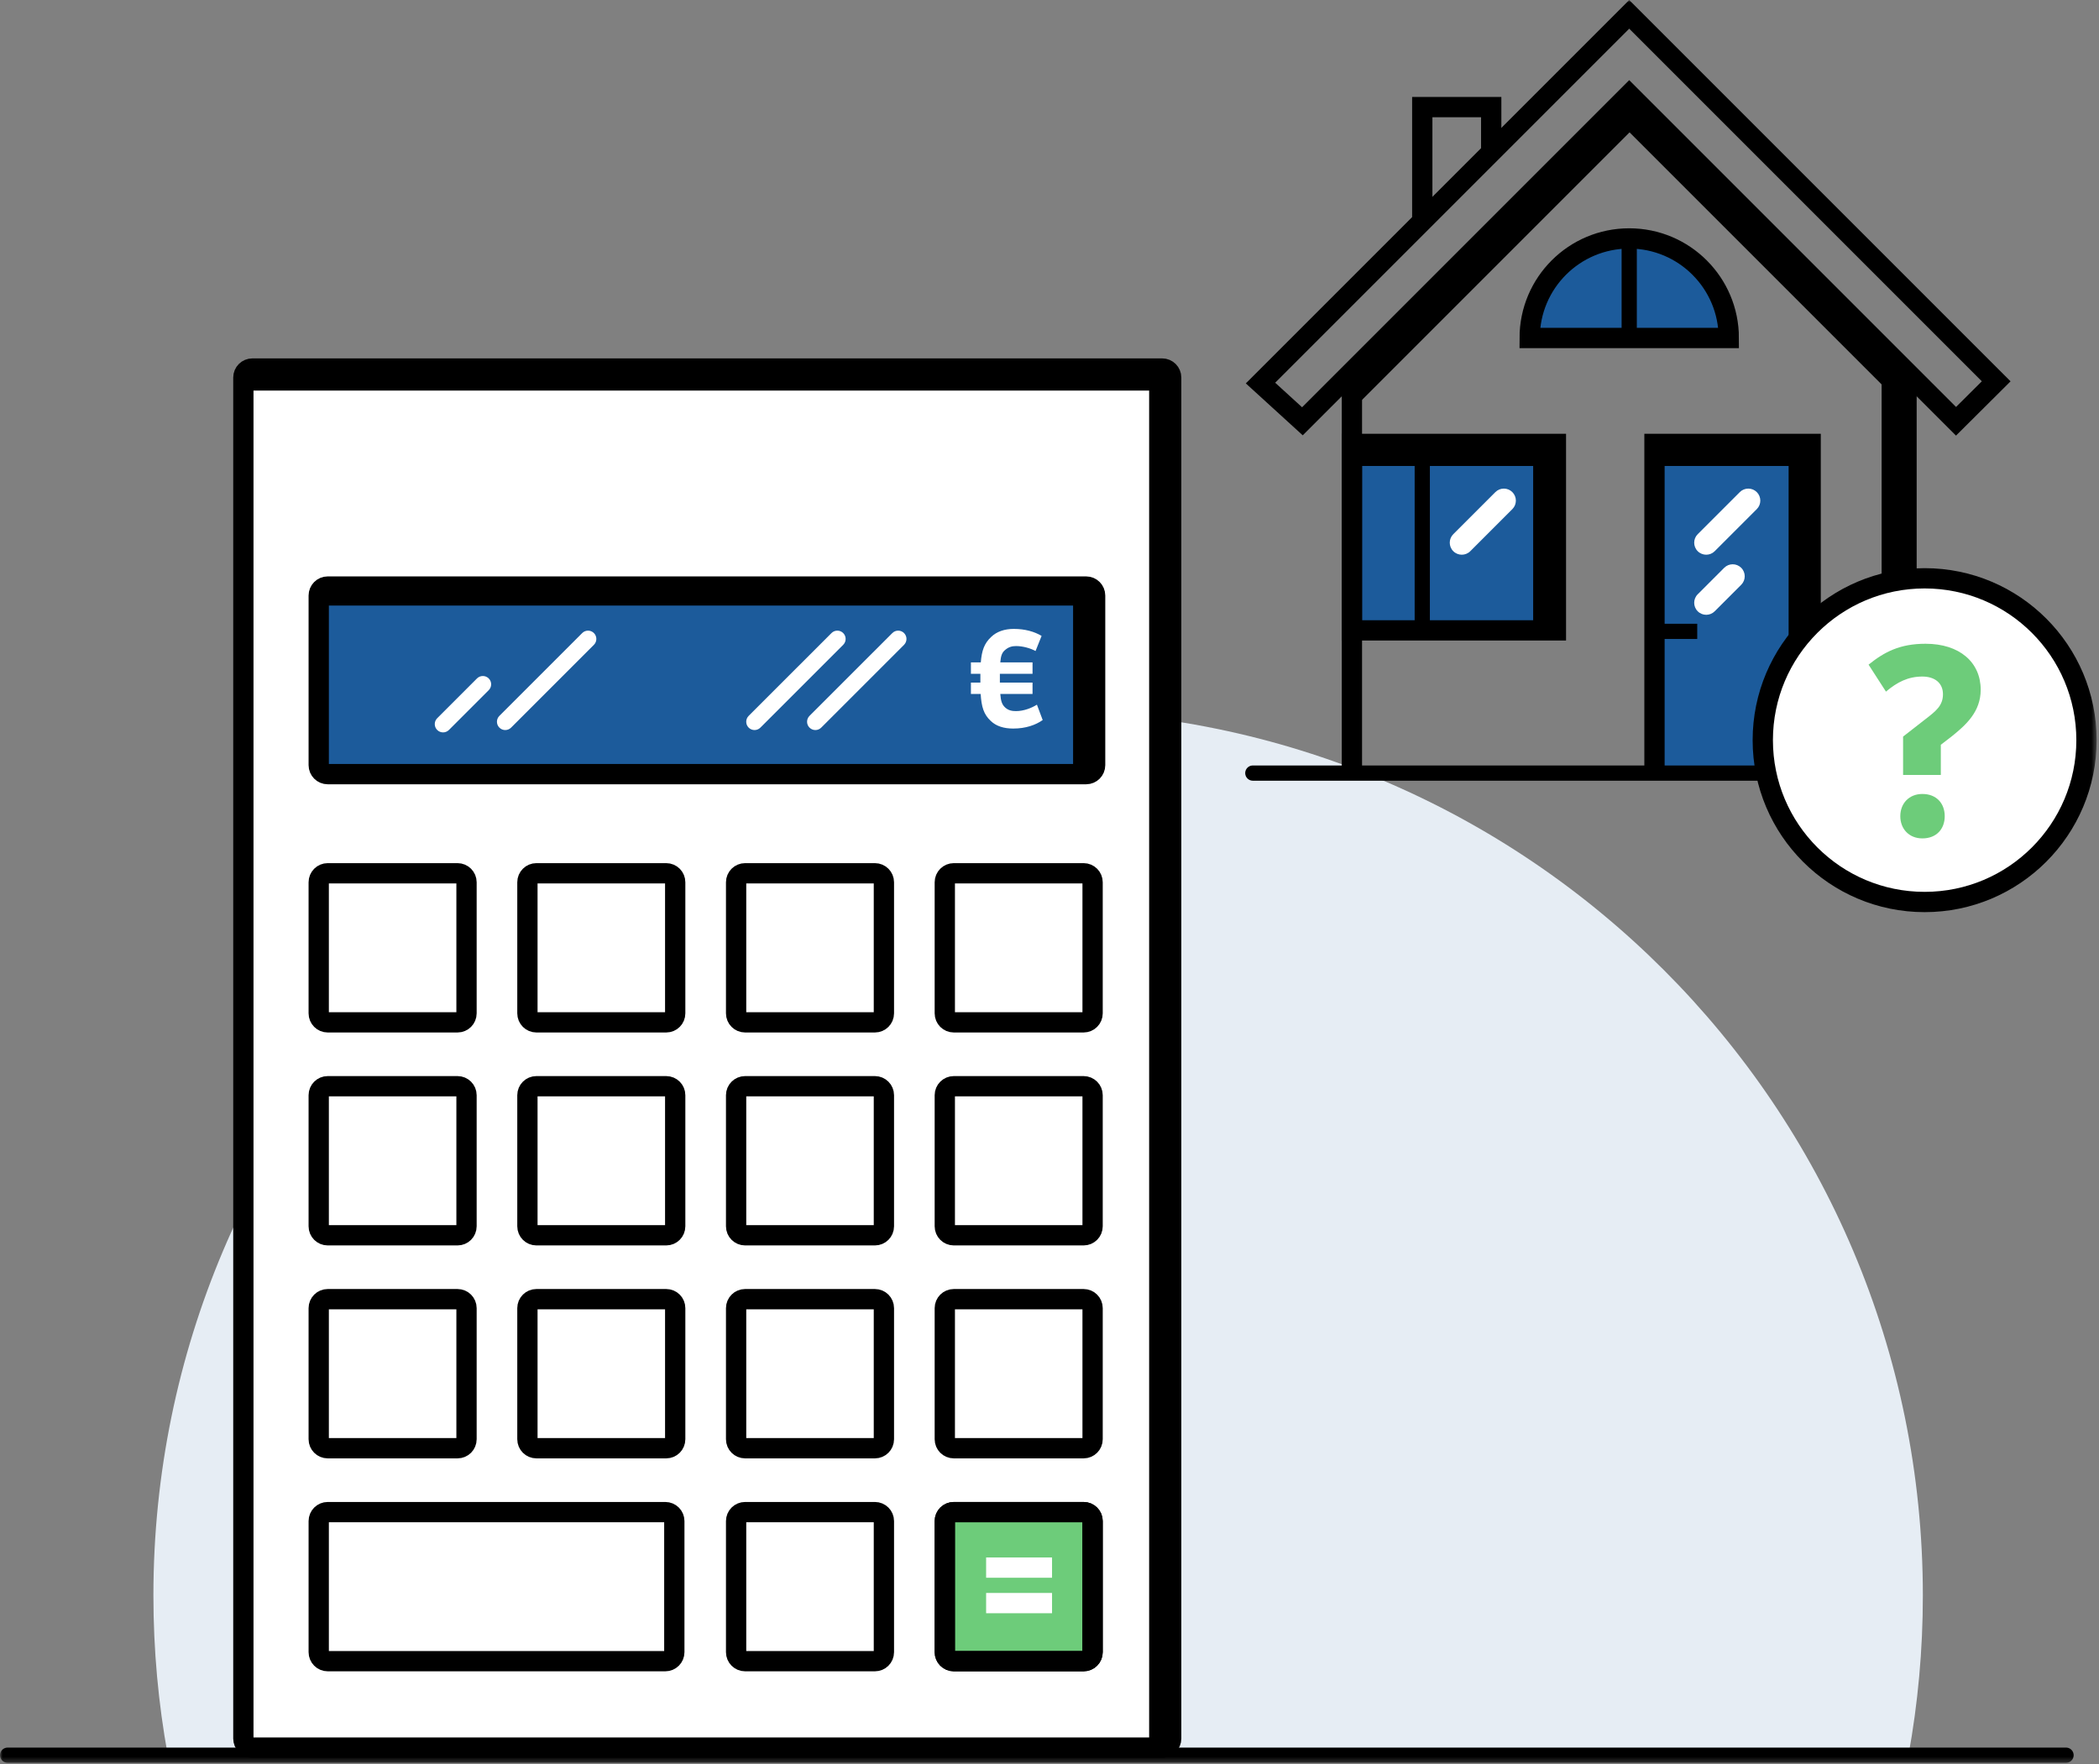 <?xml version="1.0" encoding="UTF-8"?>
<svg width="414px" height="348px" viewBox="0 0 414 348" version="1.1" xmlns="http://www.w3.org/2000/svg" xmlns:xlink="http://www.w3.org/1999/xlink">
    <rect x="0" y="0" width="414" height="348" fill="#808080" stroke="none"/>
    <!-- Generator: Sketch 57.1 (83088) - https://sketch.com -->
    <title>immobilie-rechner</title>
    <desc>Created with Sketch.</desc>
    <defs>
        <polygon id="path-1" points="0 347.689 413.53 347.689 413.53 0 0 0"></polygon>
    </defs>
    <g id="Page-1" stroke="none" stroke-width="1" fill="none" fill-rule="evenodd">
        <g id="landingpage" transform="translate(-193, -2977)">
            <g id="immobilie-rechner" transform="translate(193, 2977)">
                <path d="M33.093,346.189 C31.23,335.972 30.257,325.444 30.257,314.689 C30.257,218.315 108.383,140.189 204.757,140.189 C301.131,140.189 379.257,218.315 379.257,314.689 C379.257,325.444 378.284,335.972 376.421,346.189 L33.093,346.189 Z" id="Fill-1" fill="#E6EDF4"></path>
                <path d="M229.228,344.689 L49.773,344.689 C48.793,344.689 48,343.896 48,342.917 L48,74.461 C48,73.482 48.793,72.689 49.773,72.689 L229.228,72.689 C230.207,72.689 231,73.482 231,74.461 L231,342.917 C231,343.896 230.207,344.689 229.228,344.689" id="Fill-3" fill="#FFFFFF"></path>
                <path d="M229.228,344.689 L49.773,344.689 C48.793,344.689 48,343.896 48,342.917 L48,74.461 C48,73.482 48.793,72.689 49.773,72.689 L229.228,72.689 C230.207,72.689 231,73.482 231,74.461 L231,342.917 C231,343.896 230.207,344.689 229.228,344.689 Z" id="Stroke-5" stroke="#000000" stroke-width="4"></path>
                <path d="M213.728,327.644 L188.123,327.644 C187.143,327.644 186.35,326.85 186.35,325.872 L186.35,300.015 C186.35,299.036 187.143,298.243 188.123,298.243 L213.728,298.243 C214.707,298.243 215.5,299.036 215.5,300.015 L215.5,325.872 C215.5,326.85 214.707,327.644 213.728,327.644" id="Fill-7" fill="#6DCC7A"></path>
                <path d="M214.228,152.689 L64.636,152.689 C63.658,152.689 62.865,151.896 62.865,150.917 L62.865,117.461 C62.865,116.482 63.658,115.689 64.636,115.689 L214.228,115.689 C215.207,115.689 216,116.482 216,117.461 L216,150.917 C216,151.896 215.207,152.689 214.228,152.689" id="Fill-9" fill="#1C5B9B"></path>
                <path d="M160.821,143.993 C160.401,143.993 159.982,143.833 159.663,143.513 C159.024,142.874 159.024,141.839 159.663,141.198 L175.998,124.865 C176.636,124.225 177.673,124.225 178.311,124.865 C178.951,125.504 178.951,126.54 178.311,127.18 L161.976,143.513 C161.659,143.833 161.239,143.993 160.821,143.993" id="Fill-11" fill="#FFFFFF"></path>
                <path d="M148.821,143.993 C148.401,143.993 147.982,143.833 147.663,143.513 C147.024,142.874 147.024,141.839 147.663,141.198 L163.998,124.865 C164.636,124.225 165.673,124.225 166.311,124.865 C166.951,125.504 166.951,126.54 166.311,127.18 L149.976,143.513 C149.659,143.833 149.239,143.993 148.821,143.993" id="Fill-13" fill="#FFFFFF"></path>
                <path d="M99.65,143.993 C99.231,143.993 98.812,143.833 98.495,143.513 C97.855,142.874 97.855,141.839 98.495,141.198 L114.829,124.865 C115.466,124.225 116.504,124.225 117.141,124.865 C117.781,125.504 117.781,126.54 117.141,127.18 L100.808,143.513 C100.489,143.833 100.07,143.993 99.65,143.993" id="Fill-15" fill="#FFFFFF"></path>
                <path d="M87.388,144.455 C86.969,144.455 86.55,144.296 86.231,143.976 C85.592,143.337 85.592,142.301 86.231,141.662 L94.079,133.813 C94.718,133.174 95.755,133.174 96.394,133.813 C97.033,134.452 97.033,135.488 96.394,136.127 L88.544,143.976 C88.226,144.296 87.807,144.455 87.388,144.455" id="Fill-17" fill="#FFFFFF"></path>
                <path d="M340.978,66.664 L301.706,66.664 C301.706,55.819 310.497,47.028 321.341,47.028 C332.186,47.028 340.978,55.819 340.978,66.664" id="Fill-19" fill="#1C5B9B"></path>
                <mask id="mask-2" fill="white">
                    <use xlink:href="#path-1"></use>
                </mask>
                <g id="Clip-22"></g>
                <polygon id="Fill-21" fill="#1C5B9B" mask="url(#mask-2)" points="326.05 151.928 357.127 151.928 357.127 87.558 326.05 87.558"></polygon>
                <polygon id="Fill-23" fill="#1C5B9B" mask="url(#mask-2)" points="266.646 124.334 306.882 124.334 306.882 87.558 266.646 87.558"></polygon>
                <path d="M376.037,151.928 L376.037,73.005" id="Stroke-24" stroke="#000000" stroke-width="4" mask="url(#mask-2)"></path>
                <path d="M266.646,73.005 L266.646,151.928" id="Stroke-25" stroke="#000000" stroke-width="4" mask="url(#mask-2)"></path>
                <polygon id="Stroke-26" stroke="#000000" stroke-width="4" mask="url(#mask-2)" points="266.646 124.334 306.882 124.334 306.882 87.558 266.646 87.558"></polygon>
                <polyline id="Stroke-27" stroke="#000000" stroke-width="4" mask="url(#mask-2)" points="357.127 151.928 357.127 87.558 326.325 87.558 326.325 151.928"></polyline>
                <polygon id="Fill-28" fill="#000000" mask="url(#mask-2)" points="266.507 91.905 306.743 91.905 306.743 87.558 266.507 87.558"></polygon>
                <polygon id="Fill-29" fill="#000000" mask="url(#mask-2)" points="48 77.035 228.826 77.035 228.826 72.688 48 72.688"></polygon>
                <polygon id="Fill-30" fill="#000000" mask="url(#mask-2)" points="63.523 119.437 215.031 119.437 215.031 115.09 63.523 115.09"></polygon>
                <polygon id="Fill-31" fill="#000000" mask="url(#mask-2)" points="326.325 91.905 357.127 91.905 357.127 87.558 326.325 87.558"></polygon>
                <polygon id="Fill-32" fill="#000000" mask="url(#mask-2)" points="302.397 124.527 306.744 124.527 306.744 87.559 302.397 87.559"></polygon>
                <polygon id="Fill-33" fill="#000000" mask="url(#mask-2)" points="352.781 151.927 357.128 151.927 357.128 87.86 352.781 87.86"></polygon>
                <polygon id="Fill-34" fill="#000000" mask="url(#mask-2)" points="211.653 151.722 216 151.722 216 117.264 211.653 117.264"></polygon>
                <polygon id="Fill-35" fill="#000000" mask="url(#mask-2)" points="226.653 344.689 231 344.689 231 72.313 226.653 72.313"></polygon>
                <polygon id="Fill-36" fill="#000000" mask="url(#mask-2)" points="371.125 152.481 375.472 152.481 375.472 73.005 371.125 73.005"></polygon>
                <path d="M288.317,109.409 C287.711,109.409 287.103,109.178 286.641,108.715 C285.714,107.789 285.714,106.288 286.641,105.362 L294.939,97.064 C295.864,96.138 297.367,96.138 298.292,97.064 C299.217,97.99 299.217,99.49 298.292,100.416 L289.994,108.715 C289.531,109.178 288.924,109.409 288.317,109.409" id="Fill-37" fill="#FFFFFF" mask="url(#mask-2)"></path>
                <path d="M336.529,109.409 C335.923,109.409 335.315,109.178 334.853,108.715 C333.926,107.789 333.926,106.288 334.853,105.362 L343.151,97.064 C344.075,96.138 345.579,96.138 346.505,97.064 C347.43,97.99 347.43,99.49 346.505,100.416 L338.205,108.715 C337.743,109.178 337.135,109.409 336.529,109.409" id="Fill-38" fill="#FFFFFF" mask="url(#mask-2)"></path>
                <path d="M336.529,121.261 C335.923,121.261 335.315,121.031 334.853,120.567 C333.926,119.641 333.926,118.141 334.853,117.215 L340.077,111.99 C341.002,111.064 342.505,111.064 343.43,111.99 C344.356,112.915 344.356,114.416 343.43,115.343 L338.205,120.567 C337.743,121.031 337.135,121.261 336.529,121.261" id="Fill-39" fill="#FFFFFF" mask="url(#mask-2)"></path>
                <polygon id="Stroke-40" stroke="#000000" stroke-width="4" mask="url(#mask-2)" points="311.264 12.906 248.617 75.553 256.883 83.094 321.341 18.636 385.799 83.094 393.723 75.21 331.418 12.906 321.341 2.829"></polygon>
                <polyline id="Stroke-41" stroke="#000000" stroke-width="4" mask="url(#mask-2)" points="280.523 42.961 280.523 21.124 294.122 21.124 294.122 29.869"></polyline>
                <path d="M340.978,66.664 L301.706,66.664 C301.706,55.819 310.497,47.028 321.341,47.028 C332.186,47.028 340.978,55.819 340.978,66.664 Z" id="Stroke-42" stroke="#000000" stroke-width="4" mask="url(#mask-2)"></path>
                <path d="M280.523,88.925 L280.523,123.769" id="Stroke-43" stroke="#000000" stroke-width="3" mask="url(#mask-2)"></path>
                <path d="M327.846,124.527 L334.756,124.527" id="Stroke-44" stroke="#000000" stroke-width="3" mask="url(#mask-2)"></path>
                <path d="M247.102,152.481 L395.581,152.481" id="Stroke-45" stroke="#000000" stroke-width="3" stroke-linecap="round" stroke-linejoin="round" mask="url(#mask-2)"></path>
                <path d="M321.341,47.028 L321.341,66.664" id="Stroke-46" stroke="#000000" stroke-width="3" mask="url(#mask-2)"></path>
                <polygon id="Fill-47" fill="#000000" mask="url(#mask-2)" points="267.45 80.064 321.409 26.105 375.846 80.542 375.846 72.088 321.197 17.439 267.45 71.187"></polygon>
                <g id="Group-50" mask="url(#mask-2)">
                    <g transform="translate(347, 113.689)">
                        <path d="M32.608,0.373 C50.239,0.373 64.531,14.665 64.531,32.295 C64.531,49.926 50.239,64.218 32.608,64.218 C14.978,64.218 0.686,49.926 0.686,32.295 C0.686,14.665 14.978,0.373 32.608,0.373" id="Fill-48" stroke="none" fill="#FFFFFF" fill-rule="evenodd"></path>
                        <path d="M32.608,0.373 C50.239,0.373 64.531,14.665 64.531,32.295 C64.531,49.926 50.239,64.218 32.608,64.218 C14.978,64.218 0.686,49.926 0.686,32.295 C0.686,14.665 14.978,0.373 32.608,0.373" id="Stroke-49" stroke="#000000" stroke-width="4" fill="none"></path>
                    </g>
                </g>
                <path d="M382.801,152.844 L375.359,152.844 L375.359,145.281 L379.845,141.785 C381.798,140.273 383.224,139.178 383.224,136.935 C383.224,134.692 381.587,133.44 379.159,133.44 C376.362,133.44 374.197,134.535 371.981,136.413 L368.55,131.093 C371.664,128.589 374.725,126.972 379.792,126.972 C386.496,126.972 390.666,130.623 390.666,136.048 C390.666,140.377 387.763,142.986 384.965,145.229 L382.801,146.898 L382.801,152.844 Z M374.809,160.981 C374.809,158.462 376.54,156.6 379.164,156.6 C381.946,156.6 383.572,158.462 383.572,160.981 C383.572,163.5 381.946,165.363 379.164,165.363 C376.54,165.363 374.809,163.5 374.809,160.981 L374.809,160.981 Z" id="Fill-51" fill="#6DCC7A" mask="url(#mask-2)"></path>
                <path d="M1.5,346.189 L407.5,346.189" id="Stroke-52" stroke="#000000" stroke-width="3" stroke-linecap="round" stroke-linejoin="round" mask="url(#mask-2)"></path>
                <path d="M90.242,201.644 L64.636,201.644 C63.657,201.644 62.864,200.85 62.864,199.872 L62.864,174.015 C62.864,173.036 63.657,172.243 64.636,172.243 L90.242,172.243 C91.221,172.243 92.014,173.036 92.014,174.015 L92.014,199.872 C92.014,200.85 91.221,201.644 90.242,201.644 Z" id="Stroke-53" stroke="#000000" stroke-width="4" mask="url(#mask-2)"></path>
                <path d="M214.228,152.689 L64.636,152.689 C63.658,152.689 62.865,151.896 62.865,150.917 L62.865,117.461 C62.865,116.482 63.658,115.689 64.636,115.689 L214.228,115.689 C215.207,115.689 216,116.482 216,117.461 L216,150.917 C216,151.896 215.207,152.689 214.228,152.689 Z" id="Stroke-54" stroke="#000000" stroke-width="4" mask="url(#mask-2)"></path>
                <path d="M131.404,201.644 L105.798,201.644 C104.819,201.644 104.025,200.85 104.025,199.872 L104.025,174.015 C104.025,173.036 104.819,172.243 105.798,172.243 L131.404,172.243 C132.383,172.243 133.175,173.036 133.175,174.015 L133.175,199.872 C133.175,200.85 132.383,201.644 131.404,201.644 Z" id="Stroke-55" stroke="#000000" stroke-width="4" mask="url(#mask-2)"></path>
                <path d="M172.566,201.644 L146.961,201.644 C145.982,201.644 145.188,200.85 145.188,199.872 L145.188,174.015 C145.188,173.036 145.982,172.243 146.961,172.243 L172.566,172.243 C173.545,172.243 174.338,173.036 174.338,174.015 L174.338,199.872 C174.338,200.85 173.545,201.644 172.566,201.644 Z" id="Stroke-56" stroke="#000000" stroke-width="4" mask="url(#mask-2)"></path>
                <path d="M213.728,201.644 L188.123,201.644 C187.143,201.644 186.35,200.85 186.35,199.872 L186.35,174.015 C186.35,173.036 187.143,172.243 188.123,172.243 L213.728,172.243 C214.707,172.243 215.5,173.036 215.5,174.015 L215.5,199.872 C215.5,200.85 214.707,201.644 213.728,201.644 Z" id="Stroke-57" stroke="#000000" stroke-width="4" mask="url(#mask-2)"></path>
                <path d="M90.242,243.644 L64.636,243.644 C63.657,243.644 62.864,242.85 62.864,241.872 L62.864,216.015 C62.864,215.036 63.657,214.243 64.636,214.243 L90.242,214.243 C91.221,214.243 92.014,215.036 92.014,216.015 L92.014,241.872 C92.014,242.85 91.221,243.644 90.242,243.644 Z" id="Stroke-58" stroke="#000000" stroke-width="4" mask="url(#mask-2)"></path>
                <path d="M131.404,243.644 L105.798,243.644 C104.819,243.644 104.025,242.85 104.025,241.872 L104.025,216.015 C104.025,215.036 104.819,214.243 105.798,214.243 L131.404,214.243 C132.383,214.243 133.175,215.036 133.175,216.015 L133.175,241.872 C133.175,242.85 132.383,243.644 131.404,243.644 Z" id="Stroke-59" stroke="#000000" stroke-width="4" mask="url(#mask-2)"></path>
                <path d="M172.566,243.644 L146.961,243.644 C145.982,243.644 145.188,242.85 145.188,241.872 L145.188,216.015 C145.188,215.036 145.982,214.243 146.961,214.243 L172.566,214.243 C173.545,214.243 174.338,215.036 174.338,216.015 L174.338,241.872 C174.338,242.85 173.545,243.644 172.566,243.644 Z" id="Stroke-60" stroke="#000000" stroke-width="4" mask="url(#mask-2)"></path>
                <path d="M213.728,243.644 L188.123,243.644 C187.143,243.644 186.35,242.85 186.35,241.872 L186.35,216.015 C186.35,215.036 187.143,214.243 188.123,214.243 L213.728,214.243 C214.707,214.243 215.5,215.036 215.5,216.015 L215.5,241.872 C215.5,242.85 214.707,243.644 213.728,243.644 Z" id="Stroke-61" stroke="#000000" stroke-width="4" mask="url(#mask-2)"></path>
                <path d="M90.242,285.644 L64.636,285.644 C63.657,285.644 62.864,284.85 62.864,283.872 L62.864,258.015 C62.864,257.036 63.657,256.243 64.636,256.243 L90.242,256.243 C91.221,256.243 92.014,257.036 92.014,258.015 L92.014,283.872 C92.014,284.85 91.221,285.644 90.242,285.644 Z" id="Stroke-62" stroke="#000000" stroke-width="4" mask="url(#mask-2)"></path>
                <path d="M131.404,285.644 L105.798,285.644 C104.819,285.644 104.025,284.85 104.025,283.872 L104.025,258.015 C104.025,257.036 104.819,256.243 105.798,256.243 L131.404,256.243 C132.383,256.243 133.175,257.036 133.175,258.015 L133.175,283.872 C133.175,284.85 132.383,285.644 131.404,285.644 Z" id="Stroke-63" stroke="#000000" stroke-width="4" mask="url(#mask-2)"></path>
                <path d="M172.566,285.644 L146.961,285.644 C145.982,285.644 145.188,284.85 145.188,283.872 L145.188,258.015 C145.188,257.036 145.982,256.243 146.961,256.243 L172.566,256.243 C173.545,256.243 174.338,257.036 174.338,258.015 L174.338,283.872 C174.338,284.85 173.545,285.644 172.566,285.644 Z" id="Stroke-64" stroke="#000000" stroke-width="4" mask="url(#mask-2)"></path>
                <path d="M213.728,285.644 L188.123,285.644 C187.143,285.644 186.35,284.85 186.35,283.872 L186.35,258.015 C186.35,257.036 187.143,256.243 188.123,256.243 L213.728,256.243 C214.707,256.243 215.5,257.036 215.5,258.015 L215.5,283.872 C215.5,284.85 214.707,285.644 213.728,285.644 Z" id="Stroke-65" stroke="#000000" stroke-width="4" mask="url(#mask-2)"></path>
                <path d="M213.728,327.644 L188.123,327.644 C187.143,327.644 186.35,326.85 186.35,325.872 L186.35,300.015 C186.35,299.036 187.143,298.243 188.123,298.243 L213.728,298.243 C214.707,298.243 215.5,299.036 215.5,300.015 L215.5,325.872 C215.5,326.85 214.707,327.644 213.728,327.644 Z" id="Stroke-66" stroke="#000000" stroke-width="4" mask="url(#mask-2)"></path>
                <path d="M131.228,327.644 L64.636,327.644 C63.658,327.644 62.865,326.85 62.865,325.872 L62.865,300.015 C62.865,299.036 63.658,298.243 64.636,298.243 L131.228,298.243 C132.207,298.243 133,299.036 133,300.015 L133,325.872 C133,326.85 132.207,327.644 131.228,327.644 Z" id="Stroke-67" stroke="#000000" stroke-width="4" mask="url(#mask-2)"></path>
                <path d="M172.566,327.644 L146.961,327.644 C145.982,327.644 145.188,326.85 145.188,325.872 L145.188,300.015 C145.188,299.036 145.982,298.243 146.961,298.243 L172.566,298.243 C173.545,298.243 174.338,299.036 174.338,300.015 L174.338,325.872 C174.338,326.85 173.545,327.644 172.566,327.644 Z" id="Stroke-68" stroke="#000000" stroke-width="4" mask="url(#mask-2)"></path>
                <path d="M213.728,327.644 L188.123,327.644 C187.143,327.644 186.35,326.85 186.35,325.872 L186.35,300.015 C186.35,299.036 187.143,298.243 188.123,298.243 L213.728,298.243 C214.707,298.243 215.5,299.036 215.5,300.015 L215.5,325.872 C215.5,326.85 214.707,327.644 213.728,327.644 Z" id="Stroke-69" stroke="#000000" stroke-width="4" mask="url(#mask-2)"></path>
                <polygon id="Fill-70" fill="#FFFFFF" mask="url(#mask-2)" points="194.5 311.189 207.5 311.189 207.5 307.189 194.5 307.189"></polygon>
                <polygon id="Fill-71" fill="#FFFFFF" mask="url(#mask-2)" points="194.5 318.189 207.5 318.189 207.5 314.189 194.5 314.189"></polygon>
                <path d="M203.654,136.875 L197.293,136.875 C197.401,138.31 197.644,138.987 198.267,139.555 C198.889,140.124 199.621,140.258 200.379,140.258 C201.976,140.258 203.519,139.609 204.52,138.987 L205.658,142.018 C204.277,142.993 202.328,143.697 199.838,143.697 C198.023,143.697 196.48,143.237 195.398,142.181 C194.017,140.881 193.584,139.419 193.422,136.875 L191.5,136.875 L191.5,134.628 L193.368,134.628 L193.368,133.87 L193.368,132.896 L191.5,132.896 L191.5,130.648 L193.449,130.648 C193.638,128.32 194.126,126.913 195.479,125.641 C196.589,124.558 198.159,124.043 199.946,124.043 C202.192,124.043 204.033,124.585 205.441,125.424 L204.25,128.402 C203.248,127.86 201.759,127.427 200.406,127.427 C199.648,127.427 198.971,127.589 198.295,128.158 C197.644,128.672 197.401,129.322 197.293,130.648 L203.654,130.648 L203.654,132.896 L197.212,132.896 L197.212,133.843 L197.212,134.628 L203.654,134.628 L203.654,136.875 Z" id="Fill-72" fill="#FFFFFF" mask="url(#mask-2)"></path>
            </g>
        </g>
    </g>
</svg>